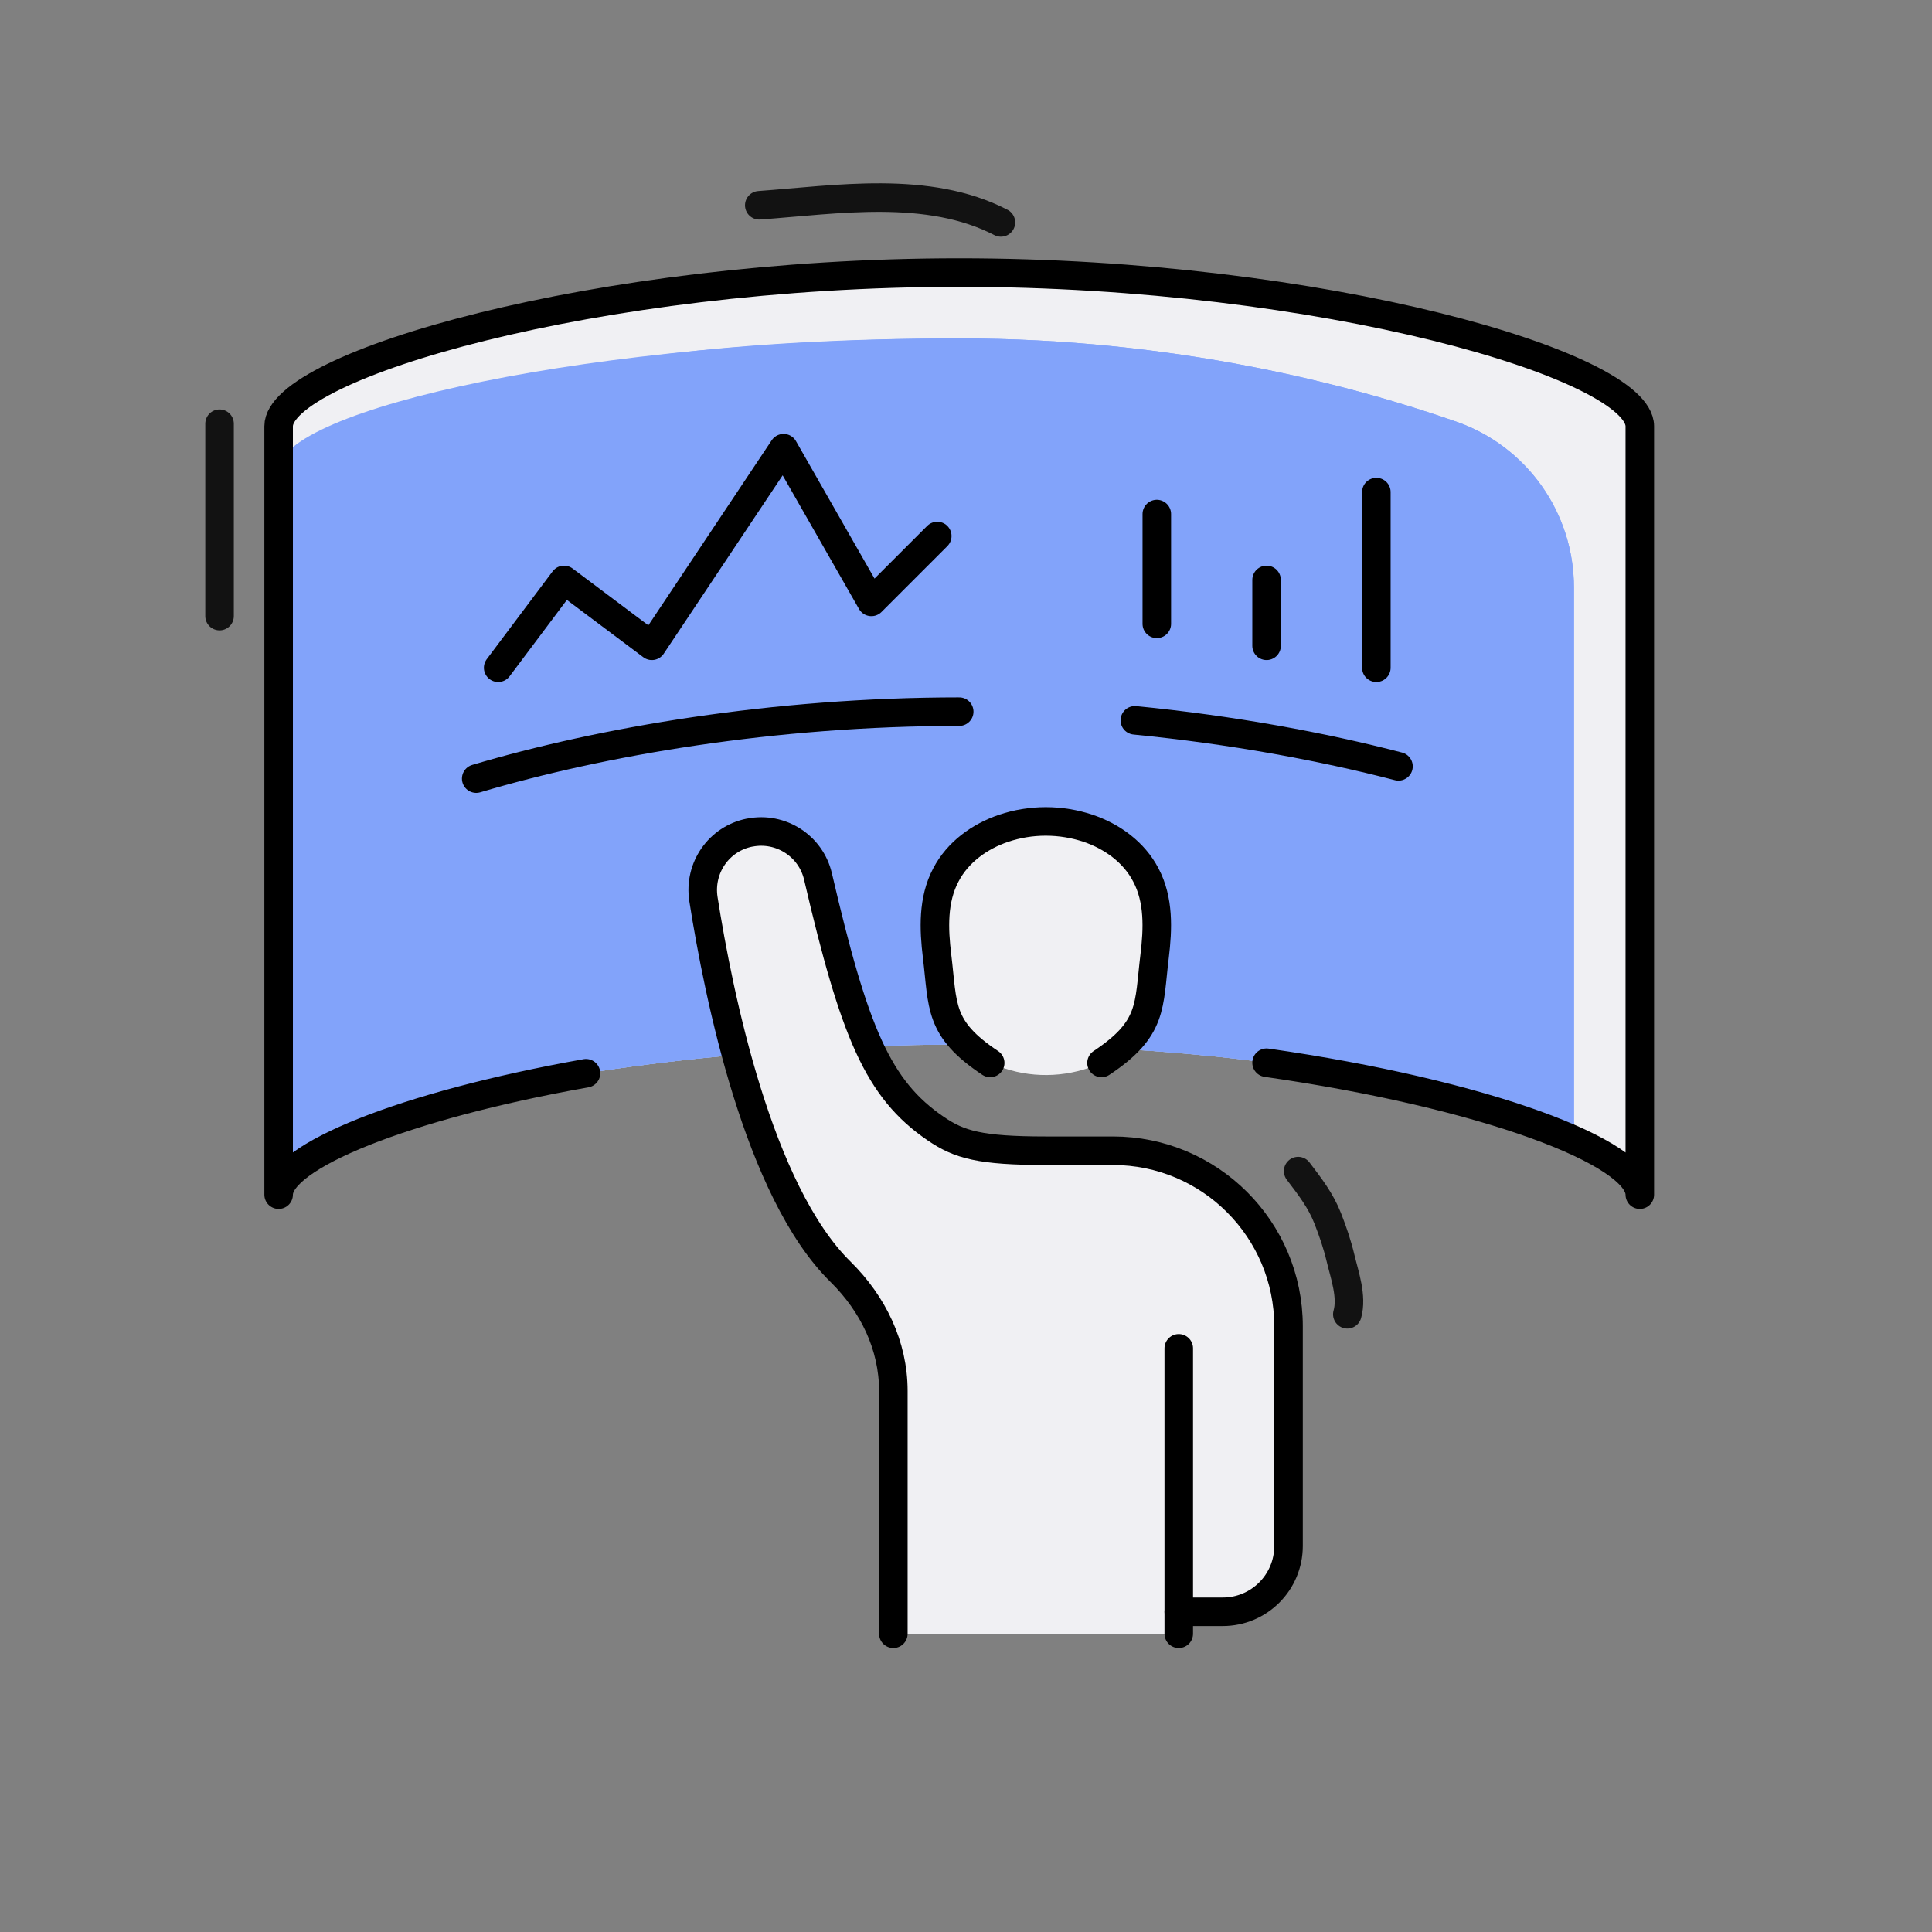 <?xml version="1.0" encoding="UTF-8"?> <svg xmlns="http://www.w3.org/2000/svg" width="88" height="88" viewBox="0 0 88 88" fill="none"><rect x="0" y="0" width="88" height="88" fill="#808080" stroke="none"/><g clip-path="url(#clip0_412_949)"><g clip-path="url(#clip1_412_949)"><path d="M74.691 19.415V54.415C74.691 52.485 67.621 49.825 57.691 48.405C57.691 48.405 43.941 46.295 27.271 48.795L26.691 48.885C18.371 50.365 12.691 52.685 12.691 54.415V19.415C12.691 16.655 27.121 12.415 43.691 12.415C60.261 12.415 74.691 16.655 74.691 19.415Z" fill="#F0F0F3"></path><path d="M71.691 26.76V52.415C71.774 50.915 58.441 48.665 57.691 48.405C57.691 48.405 43.941 46.295 27.271 48.795L26.691 48.885C18.371 50.365 12.691 52.685 12.691 54.415V21.415C12.691 18.655 27.121 15.415 43.691 15.415C53.449 15.415 61.424 17.495 66.334 19.207C69.546 20.327 71.691 23.357 71.691 26.76Z" fill="#82A3FA"></path><path d="M71.691 26.76V52.415C71.774 50.915 58.441 48.665 57.691 48.405C57.691 48.405 43.941 46.295 27.271 48.795L26.691 48.885C25.274 49.082 15.859 51.332 15.691 52.415V22.415C15.691 19.655 22.691 15.415 43.691 15.415C53.449 15.415 61.424 17.495 66.334 19.207C69.546 20.327 71.691 23.357 71.691 26.76Z" fill="#82A3FA"></path><path d="M53.691 73.415V74.415H40.691V63.355C40.691 61.285 39.761 59.385 38.291 57.934C34.541 54.255 32.731 45.344 32.041 40.955C31.821 39.535 32.741 38.205 34.141 37.925H34.151C35.561 37.645 36.941 38.535 37.261 39.934C38.911 47.005 39.981 49.614 42.631 51.414C43.691 52.135 44.631 52.414 47.631 52.414H50.691C55.111 52.414 58.691 55.995 58.691 60.414V70.415C58.691 72.075 57.351 73.415 55.691 73.415H53.691Z" fill="#F0F0F3"></path><path d="M52.192 39.855C52.792 40.985 52.742 42.315 52.592 43.545C52.312 45.835 52.532 46.845 50.172 48.415L49.882 48.535C48.472 49.094 46.902 49.115 45.482 48.565L45.102 48.415C42.742 46.845 42.962 45.835 42.682 43.545C42.532 42.315 42.482 40.985 43.082 39.855C43.622 38.815 44.622 38.095 45.722 37.725C46.322 37.525 46.972 37.415 47.632 37.415C48.292 37.415 48.952 37.525 49.552 37.725C50.652 38.095 51.652 38.815 52.192 39.855Z" fill="#F0F0F3"></path><path d="M50.172 48.415C52.532 46.845 52.312 45.835 52.592 43.545C52.742 42.315 52.792 40.985 52.192 39.855C51.652 38.815 50.652 38.095 49.552 37.725C48.952 37.525 48.302 37.415 47.632 37.415C46.962 37.415 46.322 37.525 45.722 37.725C44.622 38.095 43.622 38.815 43.082 39.855C42.482 40.985 42.532 42.315 42.682 43.545C42.962 45.835 42.742 46.845 45.102 48.415" stroke="black" stroke-width="1.3" stroke-linecap="round" stroke-linejoin="round"></path><path d="M53.691 73.415H55.691C57.351 73.415 58.691 72.075 58.691 70.415V60.414C58.691 55.995 55.111 52.414 50.691 52.414H47.631C44.631 52.414 43.691 52.135 42.631 51.414C39.981 49.614 38.911 47.005 37.261 39.934C36.941 38.535 35.561 37.645 34.151 37.925H34.141C32.741 38.205 31.821 39.535 32.041 40.955C32.731 45.344 34.541 54.255 38.291 57.934C39.761 59.385 40.691 61.285 40.691 63.355V74.415" stroke="black" stroke-width="1.3" stroke-linecap="round" stroke-linejoin="round"></path><path d="M53.691 61.415V73.415V74.415" stroke="black" stroke-width="1.3" stroke-linecap="round" stroke-linejoin="round"></path><path d="M26.691 48.885C18.371 50.365 12.691 52.685 12.691 54.415V19.415C12.691 16.655 27.121 12.415 43.691 12.415C60.261 12.415 74.691 16.655 74.691 19.415V54.415C74.691 52.485 67.621 49.825 57.691 48.405" stroke="black" stroke-width="1.3" stroke-linecap="round" stroke-linejoin="round"></path><path d="M52.691 28.415V23.415" stroke="black" stroke-width="1.3" stroke-linecap="round" stroke-linejoin="round"></path><path d="M57.691 26.415V29.415" stroke="black" stroke-width="1.3" stroke-linecap="round" stroke-linejoin="round"></path><path d="M62.691 22.415V30.415" stroke="black" stroke-width="1.3" stroke-linecap="round" stroke-linejoin="round"></path><path d="M51.691 32.81C56.131 33.245 60.229 34.005 63.699 34.907" stroke="black" stroke-width="1.3" stroke-linecap="round" stroke-linejoin="round"></path><path d="M22.691 30.415L25.691 26.415L29.691 29.415L35.691 20.415L39.691 27.415L42.691 24.415" stroke="black" stroke-width="1.3" stroke-linecap="round" stroke-linejoin="round"></path><path d="M21.691 35.465C27.394 33.77 35.266 32.415 43.691 32.415" stroke="black" stroke-width="1.3" stroke-linecap="round" stroke-linejoin="round"></path><path d="M59.129 53.342C59.657 54.036 60.16 54.684 60.478 55.5C60.711 56.094 60.911 56.682 61.059 57.303C61.246 58.083 61.598 59.061 61.369 59.864" stroke="#121212" stroke-width="1.3" stroke-linecap="round"></path></g></g><path d="M10 19.3C10 22.18 10 25.061 10 27.941C10 28.039 10 28.028 10 28.062" stroke="#121212" stroke-width="1.3" stroke-linecap="round"></path><path d="M34.584 9.35C38.112 9.093 42.277 8.415 45.59 10.131" stroke="#121212" stroke-width="1.3" stroke-linecap="round"></path><defs><clipPath id="clip0_412_949"><rect width="65.959" height="68.341" fill="white" transform="translate(11.691 11.415)"></rect></clipPath><clipPath id="clip1_412_949"><rect width="64" height="64" fill="white" transform="translate(11.691 11.415)"></rect></clipPath></defs></svg> 